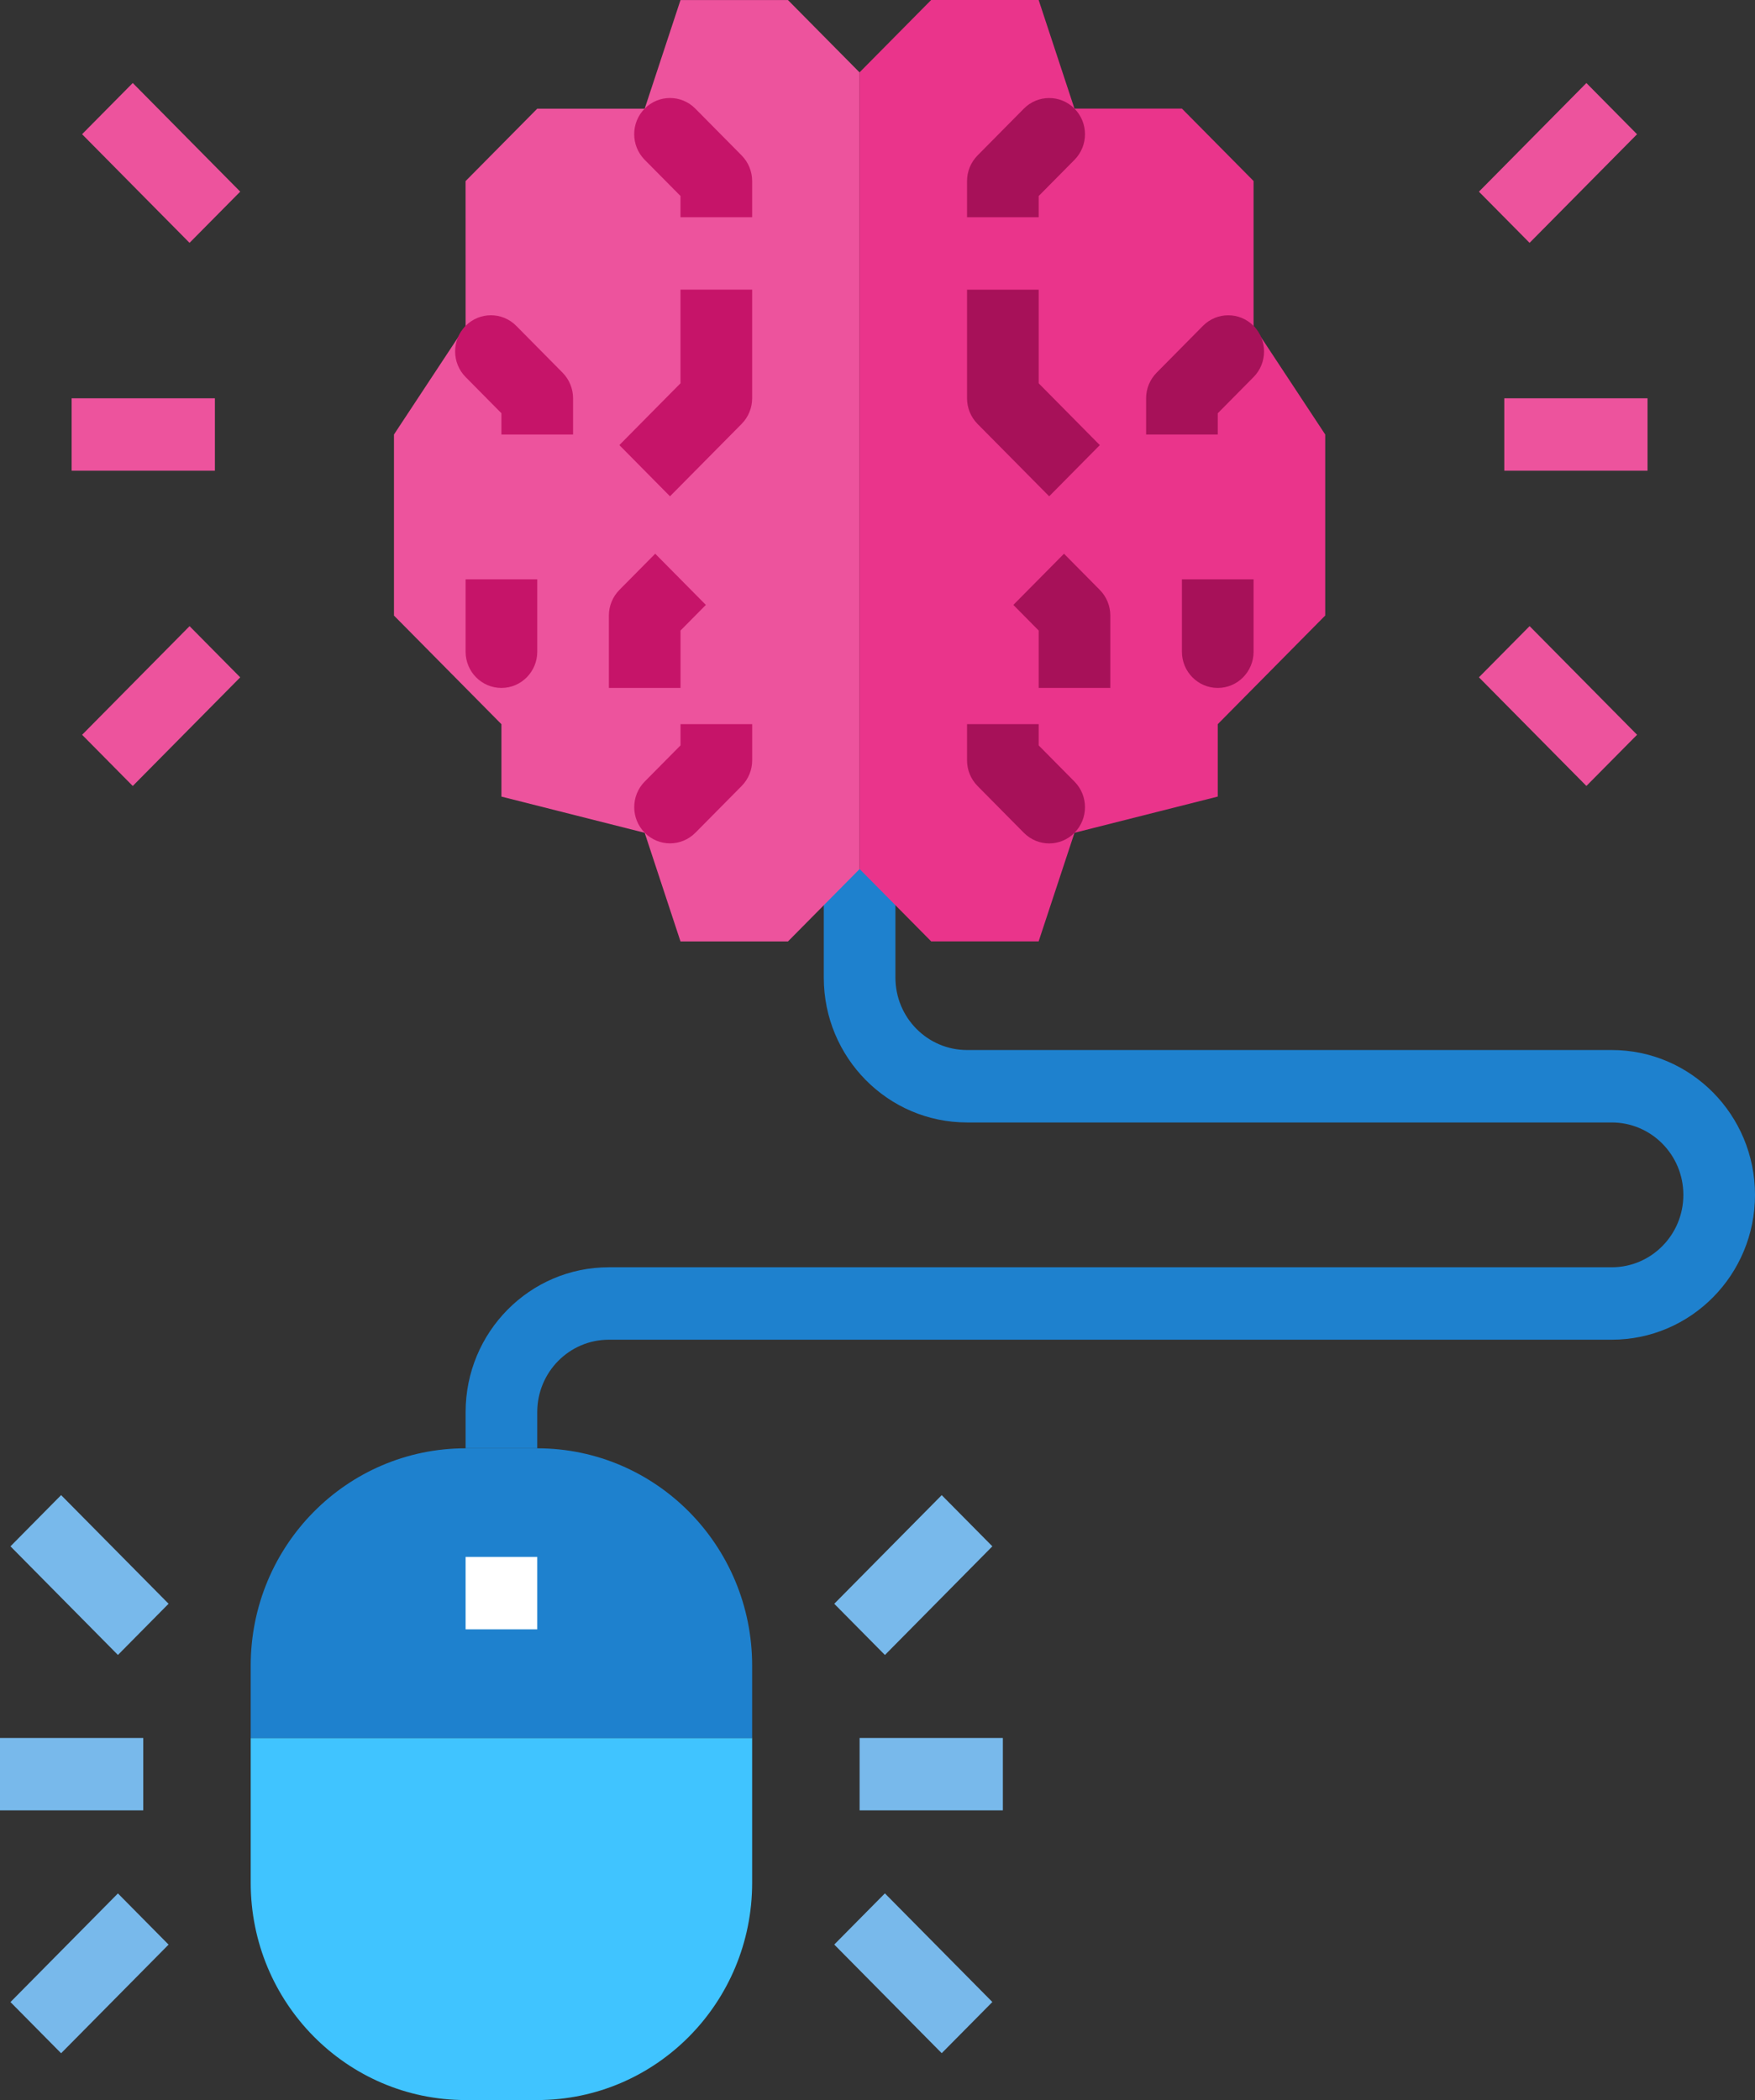 <svg height="67" viewBox="0 0 56 67" width="56" xmlns="http://www.w3.org/2000/svg"><rect x="0" y="0" width="56" height="67" fill="#333333" stroke="none"/><g fill="none" transform="matrix(-1 0 0 1 56 0)"><path d="m48 55.448v4.621c0 3.828-3.07 6.931-6.857 6.931h-2.286c-3.787 0-6.857-3.103-6.857-6.931v-4.621z" fill="#40c4ff"/><path d="m48 53.138v2.31h-16v-2.31c0-3.828 3.07-6.931 6.857-6.931h2.286c3.787 0 6.857 3.103 6.857 6.931z" fill="#1e81ce"/><path d="m38.857 49.672h2.286v2.31h-2.286z" fill="#fff"/><g transform="translate(0 2.599)"><g fill="#78b9eb"><path d="m51.429 52.849h4.571v2.31h-4.571z"/><path d="m50.621 48.567 3.429-3.466 1.616 1.634-3.429 3.466z"/><path d="m50.621 59.442 1.616-1.633 3.429 3.466-1.616 1.633z"/><path d="m24 52.849h4.571v2.31h-4.571z"/><path d="m24.335 46.735 1.616-1.633 3.429 3.466-1.617 1.634z"/><path d="m24.335 61.273 3.429-3.466 1.616 1.633-3.429 3.466z"/></g><path d="m49.143 10.108h4.571v2.31h-4.571z" fill="#ed539d"/><path d="m48.335 3.515 3.429-3.466 1.617 1.634-3.429 3.466z" fill="#ed539d"/><path d="m48.335 19.011 1.616-1.633 3.429 3.466-1.616 1.633z" fill="#ed539d"/><path d="m3.429 10.108h4.571v2.31h-4.571z" fill="#ed539d"/><path d="m3.764 1.684 1.616-1.634 3.429 3.466-1.616 1.633z" fill="#ed539d"/><path d="m3.763 20.843 3.429-3.466 1.617 1.633-3.429 3.466z" fill="#ed539d"/><path d="m41.143 43.608h-2.286v-1.155c0-1.276-1.023-2.31-2.286-2.31h-32c-2.525 0-4.571-2.069-4.571-4.621s2.047-4.621 4.571-4.621h20.571c1.262 0 2.286-1.034 2.286-2.31v-3.466h2.286v3.466c0 2.552-2.047 4.621-4.571 4.621h-20.571c-1.262 0-2.286 1.034-2.286 2.31s1.023 2.31 2.286 2.31h32c2.525 0 4.571 2.069 4.571 4.621z" fill="#1e81ce"/></g><path d="m41.143 10.397 2.286 3.466v5.776l-3.429 3.466v2.31l-4.571 1.155-1.143 3.466h-3.429l-2.286-2.31v-25.414l2.286-2.31h3.429l1.143 3.466h3.429l2.286 2.31z" fill="#ed539d"/><path d="m21.714 26.569-4.571-1.155v-2.31l-3.429-3.466v-5.776l2.286-3.466v-4.621l2.286-2.31h3.429l1.143-3.466h3.429l2.286 2.31v25.414l-2.286 2.31h-3.429z" fill="#ea348b"/><g fill="#c61469"><path d="m34.286 6.931h-2.286v-1.155c0-.306.121-.6.335-.817l1.478-1.494c.446-.451 1.17-.451 1.616 0 .446.451.446 1.182 0 1.633l-1.143 1.155z"/><path d="m40 13.862h-2.286v-1.155c0-.306.121-.6.335-.817l1.478-1.494c.446-.451 1.17-.451 1.616 0 .446.451.446 1.182 0 1.633l-1.143 1.155z"/><path d="m34.621 15.834-2.286-2.31c-.214-.217-.335-.51-.335-.817v-3.466h2.286v2.987l1.951 1.972z"/><path d="m33.812 26.569-1.478-1.494c-.214-.217-.335-.51-.335-.817v-1.155h2.286v.677l1.143 1.155c.446.451.446 1.182 0 1.633-.446.451-1.17.451-1.616 0z"/><path d="m40 21.948c-.631 0-1.143-.517-1.143-1.155v-2.31h2.286v2.31c0 .638-.512 1.155-1.143 1.155z"/><path d="m36.571 21.948h-2.286v-1.832l-.808-.817 1.616-1.633 1.143 1.155c.214.217.335.51.335.817z"/></g><path d="m25.143 6.931h-2.286v-.677l-1.143-1.155c-.446-.451-.446-1.182 0-1.633.446-.451 1.17-.451 1.616 0l1.478 1.494c.214.217.335.51.335.817z" fill="#a71159"/><path d="m19.429 13.862h-2.286v-.677l-1.143-1.155c-.446-.451-.446-1.182 0-1.633s1.17-.451 1.616 0l1.478 1.494c.214.217.335.51.335.817z" fill="#a71159"/><path d="m22.522 15.834-1.616-1.633 1.951-1.972v-2.987h2.286v3.466c0 .306-.121.6-.335.817z" fill="#a71159"/><path d="m21.714 26.569c-.446-.451-.446-1.182 0-1.633l1.143-1.155v-.677h2.286v1.155c0 .306-.121.6-.335.817l-1.478 1.494c-.446.451-1.17.451-1.616 0z" fill="#a71159"/><path d="m17.143 21.948c-.631 0-1.143-.517-1.143-1.155v-2.31h2.286v2.31c0 .638-.512 1.155-1.143 1.155z" fill="#a71159"/><path d="m22.857 21.948h-2.286v-2.31c0-.306.121-.6.335-.817l1.143-1.155 1.616 1.633-.808.817z" fill="#a71159"/></g></svg>